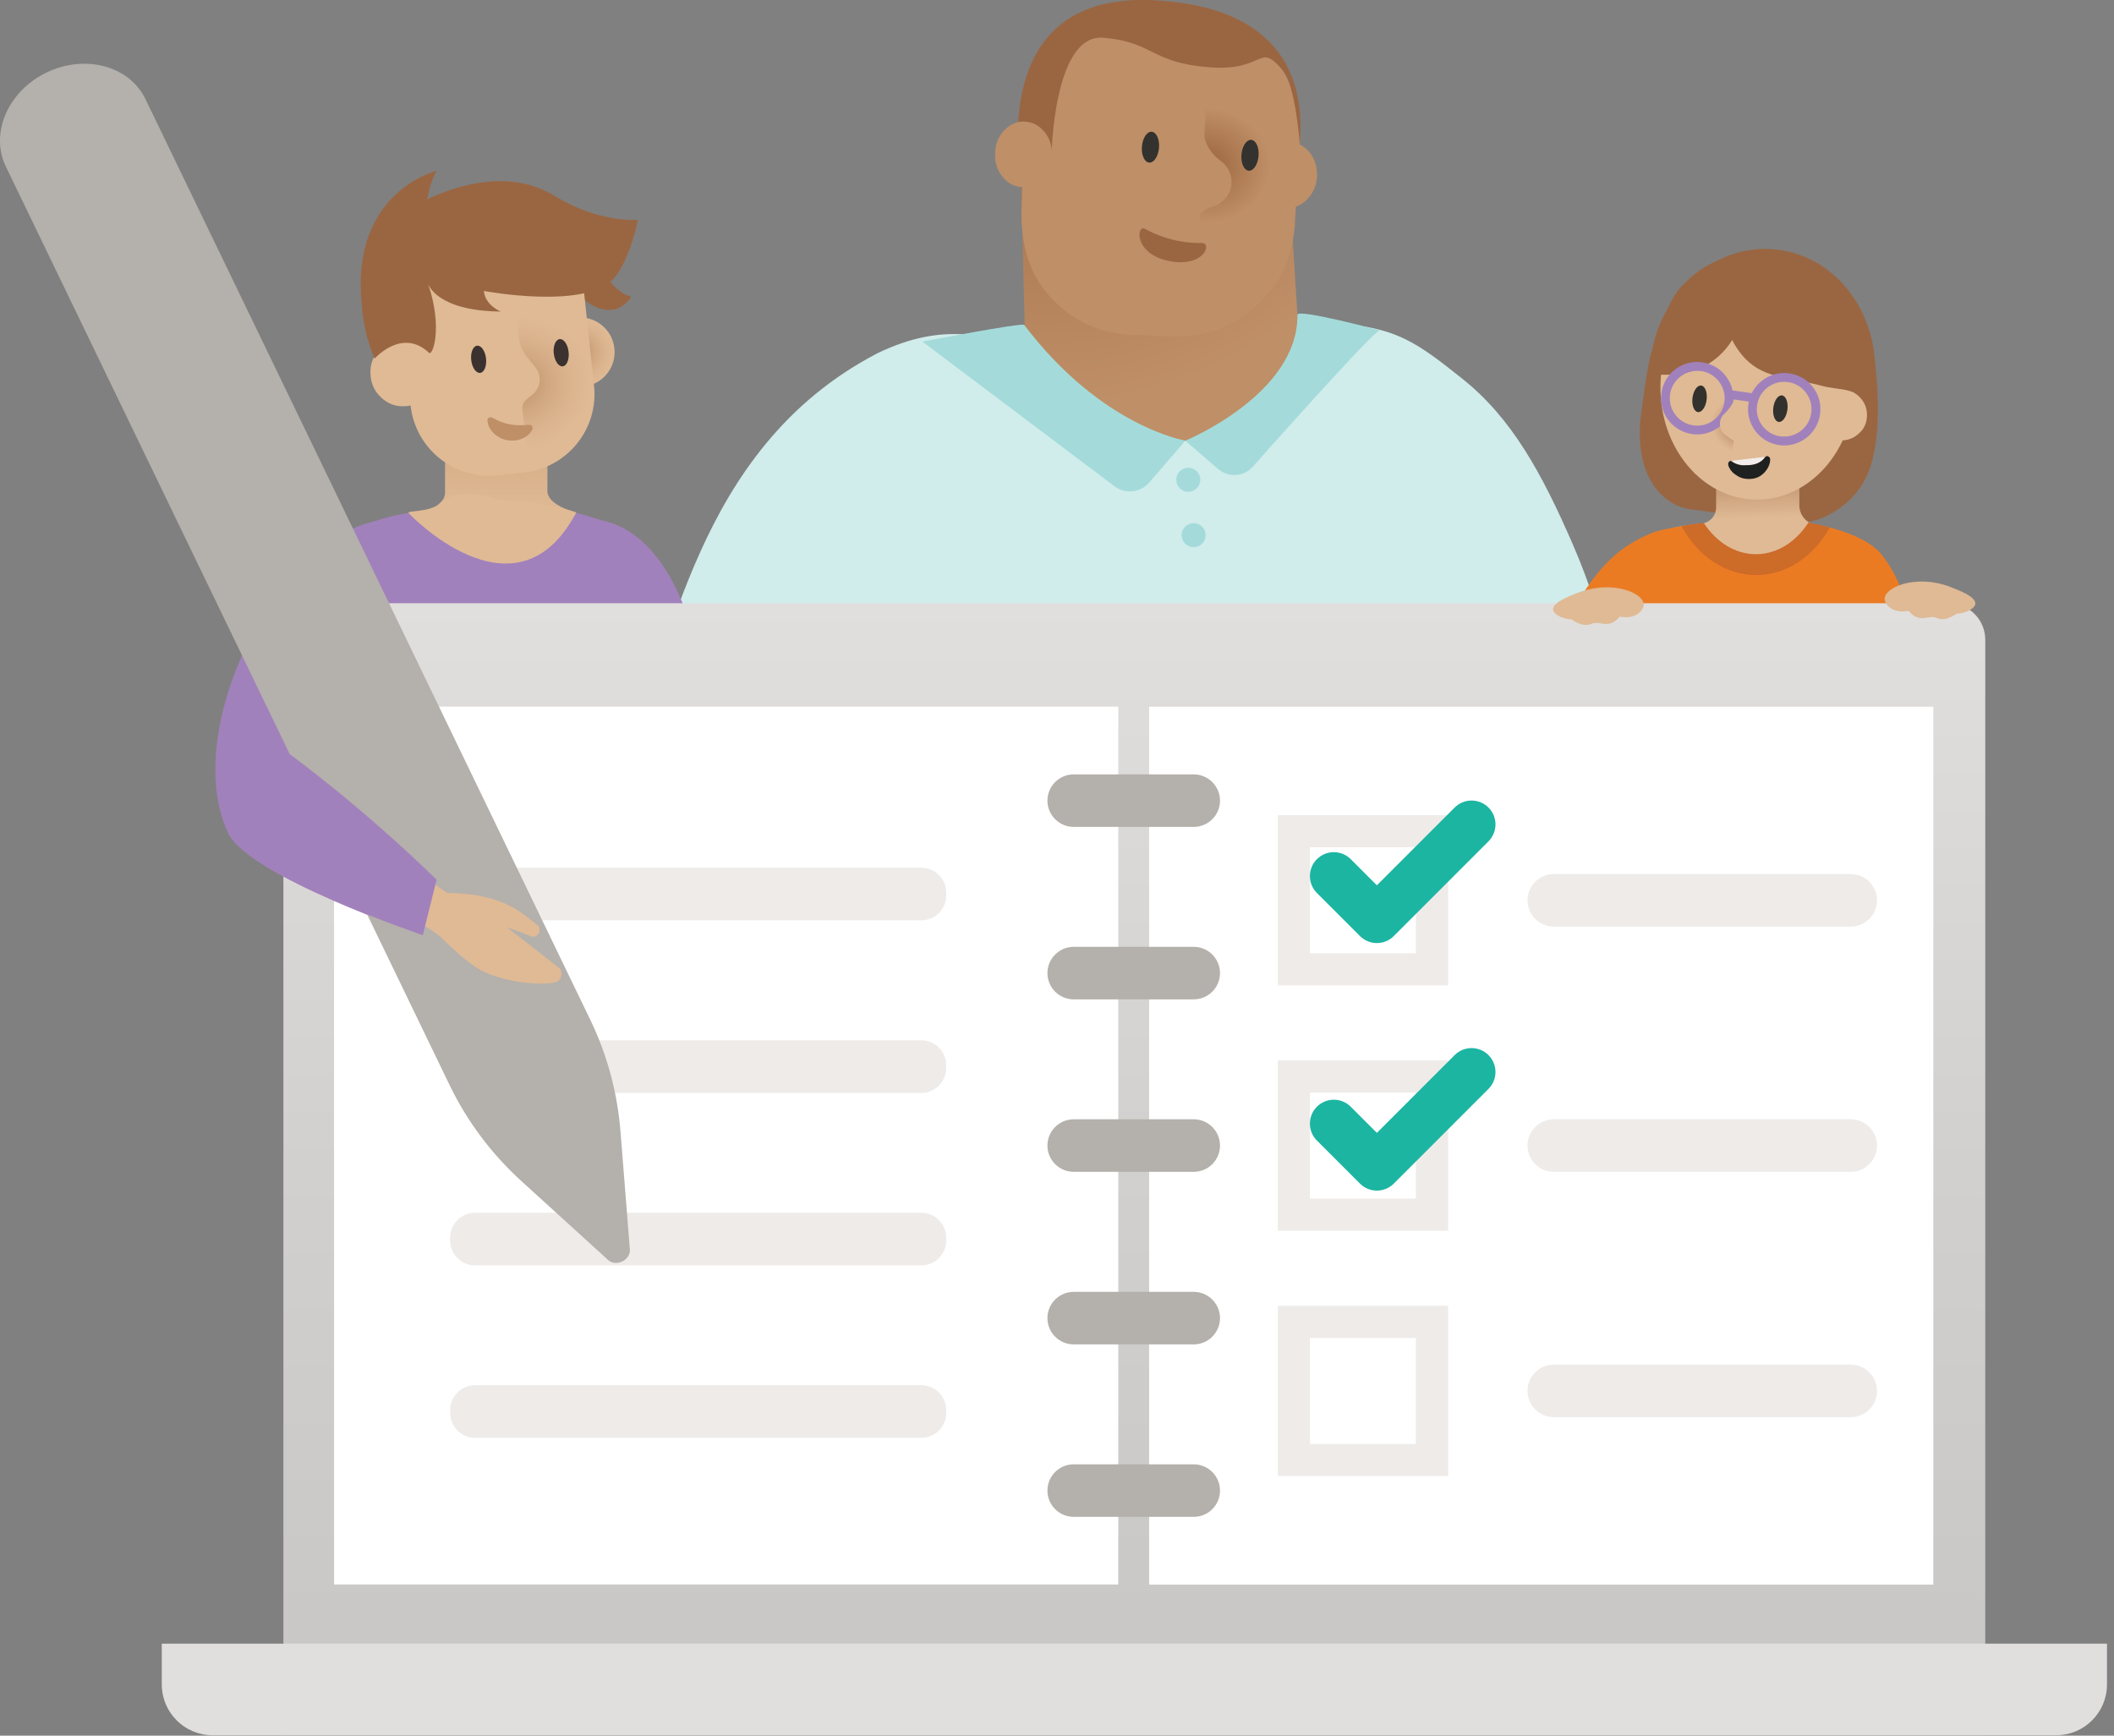 <svg width="190" height="156" viewBox="0 0 190 156" fill="none" xmlns="http://www.w3.org/2000/svg">
<rect x="0" y="0" width="190" height="156" fill="#808080" stroke="none"/>
<g clip-path="url(#clip0_6905_129982)">
<path d="M94.19 31.57C88.59 30.16 84.86 28.87 78.88 31.74C62.06 40.47 60.7 59.31 56.43 65.6L66.32 75.14C66.32 75.13 97.35 32.71 94.19 31.57Z" fill="#D0ECEB"/>
<path d="M113.83 38.81C114.6 33.92 115.99 31.43 117.28 29.56C121.66 30.09 125.49 31.06 129.51 34.27C133.83 37.71 137.42 42.68 140.28 49.18C144.22 58.25 147.38 67.83 149.74 77.94C151.94 87.22 153.51 98.41 154.5 109.29L150.33 110.6C146.76 103.34 128.29 77.23 128.29 77.23C126.59 74.63 125.03 72.83 123.62 71.82C122.86 71.27 122.03 70.86 121.12 70.57C119.01 69.47 117.16 67.14 115.57 63.56C113.98 59.98 113.12 56.23 112.98 52.31C112.82 47.92 113.1 43.42 113.83 38.81Z" fill="#BF8F67"/>
<path d="M113.11 38.75C113.45 33.75 116.31 29.19 119.68 29.1C125.35 29.24 127.41 30.84 131.43 34.04C135.87 37.57 138.59 42.55 141.36 48.93C144.26 55.59 145.71 62.77 147.77 70.1L129.63 79.28L128.29 77.23C126.59 74.63 125.03 72.83 123.62 71.82C122.86 71.27 122.03 70.86 121.12 70.57C119.01 69.47 117.16 67.14 115.57 63.56C113.98 59.98 113.12 56.23 112.98 52.31C112.82 47.92 112.75 43.69 113.11 38.75Z" fill="#D0ECEB"/>
<path d="M128.29 77.23C128.26 77.19 128.24 77.14 128.21 77.09L147.04 67.56C147.29 68.41 147.53 69.26 147.77 70.11L129.63 79.29L128.29 77.23Z" fill="#99CEC8"/>
<path d="M88.09 30.36C86.68 30.53 82.07 31.66 81.42 32.92C71.33 52.33 73.57 86.48 73.57 86.48C74.97 91.73 79.7 103.18 84.61 106.37C89.92 109.8 91.2 111.3 99.31 111.36C107.51 111.4 114.25 109.75 119.53 106.41C124.48 103.28 127.72 98.96 129.25 93.46L135.51 65.85C137.1 57.37 136.16 49.1 132.68 41.04C131.13 37.44 129.28 34.58 127.14 32.46C124.88 30.25 122.57 29.13 120.22 29.09H98.61L88.09 30.36Z" fill="#D0ECEB"/>
<path d="M116.61 28.29C116.51 26.77 115.63 12.7 115.63 12.7L91.74 14.87L92.12 30.19C92.15 32.03 89.78 32.21 89.78 32.21C91.58 33.97 99.53 40.62 106.53 39.6C114.13 38.96 117.49 31.84 119.42 30.03C119.43 30.04 116.75 30.29 116.61 28.29Z" fill="url(#paint0_radial_6905_129982)"/>
<path d="M113.89 17.71C114.37 18.32 114.96 18.65 115.66 18.68C116.36 18.72 116.98 18.45 117.51 17.88C118.04 17.33 118.33 16.65 118.37 15.84C118.4 15.01 118.18 14.3 117.72 13.71C117.24 13.12 116.65 12.81 115.95 12.77C115.25 12.76 114.63 13.02 114.1 13.57C113.55 14.12 113.26 14.8 113.24 15.61C113.19 16.42 113.41 17.12 113.89 17.71Z" fill="#BF8F67"/>
<path d="M116.38 20.24C116.08 23.32 115.17 25.4 112.98 27.42C110.79 29.44 108.23 30.38 105.29 30.22L102.51 30.13L102.15 30.12L101.7 30.1C98.77 29.97 96.3 28.8 94.3 26.59C92.31 24.38 91.67 21.41 91.83 18.43L92.11 10.93C92.27 7.8 93.27 5.81 95.58 3.68C97.89 1.56 100.51 0.38 103.62 0.52L106.61 0.77C109.72 0.91 111.83 2.17 113.92 4.49C116.02 6.82 116.99 9.56 116.83 12.69L116.5 18.03L116.41 19.52L116.38 20.24Z" fill="#BF8F67"/>
<path d="M108.64 4.96L107.73 21.45L115.32 23.12L115.26 6.65L108.64 4.96Z" fill="url(#paint1_radial_6905_129982)"/>
<path d="M108.79 18.64C109.31 18.51 109.75 18.25 110.11 17.86C110.47 17.45 110.67 16.98 110.69 16.46C110.72 15.63 110.38 14.95 109.67 14.43C108.86 13.83 108.32 12.93 108.24 12.24L107.01 13.88C106.11 14.88 105.65 15.66 105.63 16.21C105.59 16.93 105.8 17.65 106.24 18.37C106.67 18.85 107.18 19.22 107.83 19.26C108.19 18.92 108.57 18.68 108.79 18.64Z" fill="#BF8F67"/>
<path d="M104.167 13.293C104.231 12.527 103.939 11.879 103.515 11.843C103.091 11.808 102.696 12.4 102.632 13.165C102.569 13.93 102.861 14.579 103.284 14.614C103.708 14.649 104.103 14.057 104.167 13.293Z" fill="#33322E"/>
<path d="M113.113 14.021C113.177 13.256 112.885 12.607 112.461 12.572C112.037 12.537 111.642 13.129 111.579 13.894C111.515 14.659 111.807 15.307 112.231 15.343C112.655 15.378 113.05 14.786 113.113 14.021Z" fill="#33322E"/>
<path d="M150.315 109.738C150.455 108.086 151.024 107.22 152.041 107.139C153.106 107.025 153.888 107.689 154.405 109.13C154.405 109.13 156.592 115.49 156.812 116.799C157.016 117.859 156.939 120.739 156.945 122C156.869 123.067 156.76 123.745 156.597 124.035C156.283 124.475 155.767 124.726 155.039 124.78C154.937 125.087 154.783 125.517 154.576 126.07C154.444 126.369 154.269 126.63 154.032 126.855C153.411 127.022 153.036 126.775 152.936 126.119L151.416 118.688C151.416 118.688 149.824 121.699 149.485 122.23C149.18 122.639 148.879 122.808 148.593 122.715C148.283 122.563 148.161 122.2 148.218 121.645C148.32 120.016 148.516 118.622 148.796 117.453C148.977 116.621 149.162 115.538 149.362 114.203L150.315 109.738Z" fill="#BF8F67"/>
<path d="M82.9 30.7C82.9 30.7 91.88 28.98 92.05 29.2C99.02 38.39 106.54 39.6 106.54 39.6L103.31 43.35C102.47 44.33 101 44.44 100.03 43.6L82.9 30.7Z" fill="#A4DBDA"/>
<path d="M124.01 29.69C124.01 29.69 116.6 27.71 116.61 28.29C116.69 35.44 106.53 39.61 106.53 39.61L109.49 42.16C110.42 42.96 111.82 42.85 112.62 41.92C112.63 41.92 123.42 29.73 124.01 29.69Z" fill="#A4DBDA"/>
<path d="M106.8 44.2C107.397 44.2 107.88 43.717 107.88 43.12C107.88 42.523 107.397 42.04 106.8 42.04C106.204 42.04 105.72 42.523 105.72 43.12C105.72 43.717 106.204 44.2 106.8 44.2Z" fill="#A4DBDA"/>
<path d="M107.28 49.18C107.877 49.18 108.36 48.697 108.36 48.1C108.36 47.504 107.877 47.02 107.28 47.02C106.684 47.02 106.2 47.504 106.2 48.1C106.2 48.697 106.684 49.18 107.28 49.18Z" fill="#A4DBDA"/>
<path d="M91.51 10.87C91.81 7.22 93.08 -0.88 104.49 0.07C108.33 0.39 117.75 1.73 116.82 12.94C116.82 12.94 116.44 7.68 115.3 6.33C113.03 3.65 113.8 6.48 108.59 6.04C103.38 5.61 103.68 3.77 99.16 3.39C94.64 3.01 94.5 14.15 94.5 14.15L91.99 12.38" fill="#9A6642"/>
<path d="M89.44 13.74C89.39 14.57 89.61 15.28 90.09 15.87C90.57 16.48 91.16 16.79 91.86 16.81C92.56 16.85 93.18 16.59 93.71 16.04C94.22 15.49 94.49 14.81 94.54 14C94.59 13.19 94.37 12.48 93.89 11.87C93.41 11.28 92.82 10.97 92.12 10.93C91.42 10.89 90.8 11.15 90.27 11.7C89.74 12.25 89.46 12.93 89.44 13.74Z" fill="#BF8F67"/>
<path d="M102.91 20.57C102.14 20.15 101.87 22.79 105.03 23.45C108.19 24.11 109.01 21.83 108 21.84C106.98 21.86 104.99 21.72 102.91 20.57Z" fill="#9A6642"/>
<path d="M129.94 93.4H74.34L73.56 86.48L130.7 87.05L129.94 93.4Z" fill="#99CEC8"/>
<path d="M168.438 34.833C169.219 28.697 165.358 23.15 159.813 22.444C154.269 21.738 149.141 26.14 148.36 32.276C147.578 38.413 151.44 43.959 156.984 44.665C162.529 45.371 167.656 40.969 168.438 34.833Z" fill="#9A6642"/>
<path d="M148.35 47.96C138.19 52.01 142.81 66.21 124.07 59.62L123.63 64.08C123.63 64.08 137.04 73.73 144.53 61.87C152.37 49.47 152.26 46.4 148.35 47.96Z" fill="#EB7B23"/>
<path d="M147.41 37.97C147.43 37.66 148.11 32.16 148.51 31.49C151.09 27.13 168.21 30.48 168.21 30.48C168.21 30.48 169.68 38.08 167.92 42.45C166.61 45.71 163.14 47.27 161.05 47L151.89 45.77C149.79 45.49 147.03 43.29 147.41 37.97Z" fill="#9A6642"/>
<path d="M167.29 48.66C166.3 48.3 164.89 47.46 163.22 47.18C162.35 47.04 161.72 46.29 161.72 45.41V39.08L154.25 39.32L154.24 45.61C154.24 46.37 153.65 47 152.89 47.06C151.14 47.21 149.62 47.55 147.92 48.24C147.92 48.24 149.69 53.83 154.13 55.67C155.85 56.38 159.78 56.67 161.56 56.13C165.71 54.85 167.29 48.66 167.29 48.66Z" fill="url(#paint2_linear_6905_129982)"/>
<path d="M169.22 77.46L145.31 77.24C145.31 77.24 142.27 54.42 147.92 48.23C148.57 47.51 152.89 47.05 152.89 47.05L154.86 50.22L160.88 50.19L162.82 47.06C162.82 47.06 167.46 47.74 169.15 49.89C175.85 58.41 169.22 77.46 169.22 77.46Z" fill="#EB7B23"/>
<path d="M124.07 59.62C124.53 60.46 124.92 64.64 123.63 64.08C122.34 63.52 120.22 62.12 120.22 62.12L124.07 59.62Z" fill="#DFBA95"/>
<path d="M166.676 34.94C166.769 29.357 162.941 24.766 158.125 24.686C153.31 24.605 149.331 29.066 149.237 34.649C149.144 40.232 152.972 44.823 157.788 44.904C162.603 44.984 166.582 40.523 166.676 34.94Z" fill="#DFBA95"/>
<path d="M167.16 35.71C167.6 36.17 167.81 36.71 167.8 37.35C167.78 38.02 167.54 38.55 167.09 38.94C166.63 39.38 166.09 39.59 165.45 39.58C164.77 39.55 164.22 39.31 163.82 38.84C163.4 38.44 163.19 37.91 163.17 37.25C163.22 36.62 163.46 36.08 163.89 35.61C164.36 35.21 164.92 35 165.57 35.01C166.19 35.02 166.72 35.25 167.16 35.71Z" fill="#DFBA95"/>
<path d="M166.492 27.285C168.603 30.267 168.973 33.416 168.078 36.616C166.786 34.663 165.5 35.167 163.642 34.654C161.255 33.993 158.633 34.093 156.861 32.237C154.576 29.861 154.429 25.994 154.65 24.052C154.702 23.552 163.161 22.857 166.492 27.285Z" fill="#9A6642"/>
<path d="M156.815 25.097C157.366 27.169 156.22 34.184 148.922 33.656C149.188 30.674 149.24 27.747 151.211 25.635C153.103 23.734 155.959 21.913 156.815 25.097Z" fill="#9A6642"/>
<path d="M156.79 34L155.54 41.36L151.04 40.78L152.22 33.28L156.79 34Z" fill="url(#paint3_radial_6905_129982)"/>
<path d="M152.08 39.01C150.3 38.76 149.06 37.11 149.32 35.33C149.57 33.55 151.21 32.3 153 32.57C153.86 32.69 154.62 33.14 155.14 33.84C155.66 34.53 155.88 35.39 155.76 36.25C155.64 37.11 155.19 37.87 154.49 38.39C153.81 38.9 152.97 39.13 152.12 39.02C152.11 39.02 152.1 39.01 152.08 39.01ZM150.1 35.45C149.91 36.79 150.85 38.04 152.19 38.23C152.85 38.32 153.49 38.16 154.02 37.76C154.55 37.36 154.89 36.79 154.98 36.14C155.07 35.49 154.91 34.84 154.51 34.31C154.11 33.78 153.54 33.44 152.89 33.35C152.88 33.35 152.87 33.35 152.86 33.35C151.52 33.18 150.29 34.11 150.1 35.45Z" fill="#A181BB"/>
<path d="M156.12 35.35C156.12 35.35 155.88 36.36 154.93 37.24C154.55 37.59 154.47 38.26 154.74 38.75C154.98 39.18 156.13 39.75 156.17 39.89L157.72 40.09L158.14 35.62L156.12 35.35Z" fill="#DFBA95"/>
<path d="M159.9 40C159.04 39.88 158.28 39.43 157.76 38.73C157.24 38.04 157.02 37.18 157.14 36.32C157.26 35.46 157.71 34.7 158.41 34.18C159.09 33.67 159.93 33.44 160.78 33.55C160.79 33.55 160.81 33.55 160.82 33.56C162.6 33.81 163.84 35.46 163.58 37.24C163.33 39 161.7 40.24 159.94 40.01C159.93 40 159.92 40 159.9 40ZM158.88 34.81C158.35 35.21 158.01 35.78 157.92 36.43C157.83 37.08 157.99 37.73 158.39 38.26C158.79 38.79 159.36 39.13 160.01 39.22C160.02 39.22 160.03 39.22 160.04 39.22C161.37 39.39 162.6 38.46 162.79 37.12C162.98 35.78 162.04 34.53 160.7 34.34C160.69 34.34 160.68 34.34 160.67 34.34C160.03 34.25 159.4 34.42 158.88 34.81Z" fill="#A181BB"/>
<path d="M157.24 36.1C157.48 36.13 157.7 35.98 157.73 35.77C157.76 35.55 157.59 35.35 157.34 35.32L155.84 35.11C155.84 35.11 155.84 35.11 155.83 35.11C155.59 35.08 155.37 35.23 155.34 35.44C155.31 35.66 155.48 35.86 155.73 35.89L157.24 36.1C157.23 36.1 157.23 36.1 157.24 36.1Z" fill="#A181BB"/>
<path d="M160.648 36.809C160.729 36.151 160.51 35.583 160.159 35.539C159.808 35.496 159.458 35.995 159.378 36.652C159.297 37.31 159.516 37.878 159.866 37.921C160.217 37.965 160.567 37.466 160.648 36.809Z" fill="#33312E"/>
<path d="M153.387 35.922C153.468 35.265 153.249 34.696 152.898 34.653C152.547 34.61 152.197 35.108 152.116 35.766C152.036 36.424 152.254 36.992 152.605 37.035C152.956 37.078 153.306 36.58 153.387 35.922Z" fill="#33312E"/>
<path d="M158.66 41.06L155.58 41.42H155.55C155.96 41.73 156.42 41.86 156.92 41.82C157.72 41.84 158.3 41.59 158.66 41.06Z" fill="#F2EDEB"/>
<path d="M159.1 41.33L159.07 41.13C158.97 41.04 158.88 40.99 158.81 40.99L158.67 41.05C158.31 41.58 157.73 41.83 156.93 41.81C156.43 41.86 155.97 41.72 155.56 41.41C155.37 41.47 155.29 41.6 155.33 41.81C155.45 42.2 155.71 42.51 156.12 42.75C156.47 42.99 156.9 43.08 157.4 43.04C157.87 43 158.25 42.81 158.56 42.49C158.9 42.13 159.08 41.74 159.1 41.33Z" fill="#1F2020"/>
<path d="M157.83 51.69C160.59 51.69 163.03 49.99 164.45 47.42C163.48 47.11 162.75 47.07 162.55 46.94C161.44 48.69 159.73 49.81 157.82 49.81C155.94 49.81 154.25 48.72 153.14 47.01C153.05 47.03 151.7 47.14 151.13 47.29C152.55 49.93 155.03 51.69 157.83 51.69Z" fill="#CD6B28"/>
<path d="M169.26 76.98C169.26 80.35 163.19 82.3 157.28 82.3C151.37 82.3 145.3 80.53 145.3 77.15C145.3 73.78 151.53 70.87 157.44 70.87C163.36 70.87 169.26 73.6 169.26 76.98Z" fill="#EB7B23"/>
<path d="M57.113 94.894C57.639 93.821 58.254 93.393 58.949 93.612C59.693 93.817 60.042 94.467 60.009 95.571C60.009 95.571 59.8 100.413 59.605 101.336C59.461 102.106 58.654 104.008 58.335 104.859C58.006 105.55 57.751 105.976 57.571 106.137C57.243 106.347 56.834 106.382 56.334 106.222C56.184 106.401 55.969 106.654 55.687 106.962C55.527 107.132 55.334 107.254 55.119 107.347C54.655 107.295 54.479 107.035 54.571 106.569L55.499 101.193C55.499 101.193 53.642 102.798 53.278 103.06C52.959 103.26 52.72 103.284 52.551 103.144C52.39 102.953 52.393 102.683 52.583 102.331C53.079 101.269 53.577 100.377 54.065 99.677C54.405 99.165 54.815 98.489 55.295 97.649L57.113 94.894Z" fill="#DFBA95"/>
<path d="M55.53 47.23C51.28 45.35 51.78 49.85 51.42 51.31C51.42 51.31 55.74 72.33 56.26 77.79C56.81 83.51 59.13 86.05 56.54 95.53C56.54 95.53 56.54 96.25 59.86 96.98C63.83 91.17 64.86 78.89 64.54 72.08C63.94 59.37 61.26 49.77 55.53 47.23Z" fill="#A181BB"/>
<path d="M38.64 22.72C38.64 22.72 37.5 18.58 39.24 15.35C39.24 15.35 30.49 17.44 32.81 29.33C33.05 30.6 38.64 22.72 38.64 22.72Z" fill="#9A6642"/>
<path d="M56.17 47.58C55.15 46.95 50.39 45.7 50.39 45.7L49.95 46.47C48.79 48.39 46.72 49.56 44.48 49.58C42.21 49.59 40.1 48.41 38.93 46.47L38.61 45.81C38.61 45.81 33.24 46.42 32.44 47.61C25.62 57.83 29.29 94.6 29.29 94.6C29.29 98.67 36.62 100.81 43.76 100.81C50.9 100.81 58.23 98.45 58.23 94.38C58.22 94.38 61.76 51.03 56.17 47.58Z" fill="#A181BB"/>
<path d="M47.13 78.45C45.86 78.79 43.79 81.35 43.15 83.18C42.11 86.15 49.05 85.05 49.05 85.05L47.13 78.45Z" fill="#DFBA95"/>
<path d="M48.41 82.75C51.04 82.35 49.88 76.02 46.57 76.2C44.95 76.29 45.2 79.03 44.96 80.12C44.89 80.42 48.41 82.75 48.41 82.75Z" fill="#DFBA95"/>
<path d="M45.02 72.29L47.93 85.26C48.02 85.65 48.55 85.71 48.72 85.35L54.72 73.16L45.02 72.29Z" fill="url(#paint4_radial_6905_129982)"/>
<path d="M54.1 74.79L45.28 74C44.85 73.96 44.54 73.59 44.58 73.16L44.62 72.73C44.66 72.3 45.03 71.99 45.46 72.03L54.28 72.82C54.71 72.86 55.02 73.23 54.98 73.66L54.94 74.09C54.9 74.52 54.52 74.83 54.1 74.79Z" fill="#F9DBBD"/>
<path d="M54.95 73.62C55.27 73.65 56.66 71.85 54.37 70.94C54.81 66.82 53.36 64.81 50.69 64.65C47.33 64.45 45.89 67.2 45.65 69.95C45.65 70 45.64 70.05 45.64 70.1C44.83 70.35 44.22 71.03 44.14 71.87V71.88C44.1 72.31 44.43 72.68 44.86 72.72L54.95 73.62Z" fill="#F6BACD"/>
<path d="M52.41 70.96C52.559 70.96 52.68 70.839 52.68 70.69C52.68 70.541 52.559 70.42 52.41 70.42C52.261 70.42 52.14 70.541 52.14 70.69C52.14 70.839 52.261 70.96 52.41 70.96Z" fill="#EF4781"/>
<path d="M51.05 71.89C51.161 71.89 51.25 71.8 51.25 71.69C51.25 71.579 51.161 71.49 51.05 71.49C50.94 71.49 50.85 71.579 50.85 71.69C50.85 71.8 50.94 71.89 51.05 71.89Z" fill="#EF4781"/>
<path d="M52.32 72C52.469 72 52.59 71.879 52.59 71.73C52.59 71.581 52.469 71.46 52.32 71.46C52.171 71.46 52.05 71.581 52.05 71.73C52.05 71.879 52.171 72 52.32 72Z" fill="#EF4781"/>
<path d="M52.22 74.61L51.71 74.56L51.61 75.7L50.67 75.62L50.77 74.48L50.26 74.43L50.16 75.57L49.25 75.49L49.35 74.35L48.84 74.3L48.74 75.44L47.8 75.36L47.9 74.22L47.39 74.17L47.29 75.31L46.09 75.2L46.04 75.71L47.24 75.82L47.16 76.76L46 76.66L46.12 77.18L47.12 77.27L47.04 78.21L46.34 78.15L46.46 78.67L47 78.72L46.9 79.86L46.73 79.84L46.85 80.36H46.86V80.39L47.23 82.06L48.16 82.14L48.06 83.22L48.57 83.27L48.67 82.19L49.58 82.27L49.48 83.35L49.71 83.37L50.05 82.67L50.08 82.31L50.22 82.32L50.46 81.83L50.13 81.8L50.23 80.66L51 80.73L52.02 78.65L51.87 78.64L51.95 77.7L52.46 77.75L52.7 77.26L51.99 77.2L52.07 76.26L53.01 76.34L52.98 76.68L53.61 75.41L53.67 74.78L53.16 74.73L53.06 75.84L52.12 75.76L52.22 74.61ZM50.12 76.08L50.04 77.02L49.13 76.94L49.21 76L50.12 76.08ZM48.99 78.4L49.07 77.46L49.98 77.54L49.9 78.48L48.99 78.4ZM49.86 78.98L49.76 80.12L48.85 80.04L48.95 78.9L49.86 78.98ZM47.76 75.87L48.7 75.95L48.62 76.89L47.68 76.81L47.76 75.87ZM47.63 77.32L48.57 77.4L48.49 78.34L47.55 78.26L47.63 77.32ZM47.4 79.91L47.5 78.77L48.44 78.85L48.34 79.99L47.4 79.91ZM47.25 81.56L47.35 80.42L48.29 80.5L48.19 81.64L47.25 81.56ZM49.61 81.77L48.7 81.69L48.8 80.55L49.71 80.63L49.61 81.77ZM51.2 80.25L50.26 80.17L50.36 79.03L51.3 79.11L51.2 80.25ZM51.35 78.61L50.41 78.53L50.49 77.59L51.43 77.67L51.35 78.61ZM51.48 77.16L50.54 77.08L50.62 76.14L51.56 76.22L51.48 77.16Z" fill="#F9DBBD"/>
<path d="M51.35 78.56C52.1 78.75 52.24 78.9 51.71 80.13C53.25 83.1 50.15 85.12 49.05 85.05C47.27 84.94 43.74 81.89 45.61 79.3C45.92 78.88 50.46 78.33 51.35 78.56Z" fill="#DFBA95"/>
<path d="M33.3 33.61C33.33 34.45 33.64 35.15 34.24 35.71C34.84 36.29 35.55 36.55 36.35 36.51C37.16 36.49 37.84 36.18 38.39 35.58C38.92 34.98 39.17 34.27 39.15 33.45C39.12 32.63 38.81 31.93 38.21 31.35C37.61 30.79 36.9 30.53 36.1 30.55C35.29 30.57 34.61 30.88 34.06 31.48C33.51 32.08 33.25 32.78 33.3 33.61Z" fill="#DFBA95"/>
<path d="M53.53 22.43C53.53 22.43 54.31 26.01 56.72 26.66C56.72 26.66 55.02 29.92 51.12 25.7C49.66 24.13 53.53 22.43 53.53 22.43Z" fill="#9A6642"/>
<path d="M55.22 31.3C55.41 33.01 54.18 34.55 52.47 34.74C52.35 34.75 50.85 34.91 50.74 34.91C49.17 34.91 49.21 33.59 49.03 32C48.85 30.42 48.5 29.14 50.01 28.77C50.13 28.74 51.65 28.57 51.78 28.55C53.49 28.36 55.03 29.59 55.22 31.3Z" fill="url(#paint5_radial_6905_129982)"/>
<path d="M49.2 32.16H40V44.28C40 44.66 39.8 44.98 39.52 45.24C39.18 45.55 39.38 46.12 39.85 46.12L51.79 46.06C51.79 46.06 49.2 45.45 49.2 44.13V32.16Z" fill="url(#paint6_linear_6905_129982)"/>
<path d="M44.71 42.72L47.09 42.47C50.99 42.05 53.81 38.56 53.39 34.66L52.21 23.64C51.79 19.74 48.3 16.92 44.4 17.34L42.02 17.59C38.12 18.01 35.3 21.5 35.72 25.4L36.9 36.42C37.32 40.32 40.81 43.14 44.71 42.72Z" fill="#DFBA95"/>
<path d="M43.155 33.514C43.523 33.472 43.759 32.892 43.683 32.217C43.607 31.541 43.248 31.028 42.88 31.069C42.512 31.111 42.276 31.691 42.352 32.366C42.428 33.041 42.787 33.555 43.155 33.514Z" fill="#3B322F"/>
<path d="M48.5 41.26L47.58 41.34L46.94 36.81C46.9 36.47 47.04 36.13 47.31 35.91L47.87 35.45C48.61 34.84 48.72 33.76 48.12 33.01L47.29 31.98C46.94 31.54 46.72 31.01 46.65 30.45L45.88 23.5L52.21 22.92L53.21 35.68C53.42 38.51 51.33 41 48.5 41.26Z" fill="url(#paint7_radial_6905_129982)"/>
<path d="M50.575 32.924C50.943 32.883 51.179 32.302 51.104 31.627C51.028 30.952 50.668 30.438 50.3 30.48C49.933 30.521 49.696 31.102 49.772 31.777C49.848 32.452 50.208 32.965 50.575 32.924Z" fill="#3B322F"/>
<path d="M43.81 37.82C43.89 38.67 44.68 39.4 45.57 39.56C46.01 39.65 46.48 39.6 46.89 39.44C47.3 39.27 47.66 38.99 47.85 38.59C47.92 38.45 47.86 38.28 47.71 38.21C47.66 38.19 47.61 38.18 47.56 38.18H47.52C47.16 38.21 46.87 38.23 46.6 38.22C46.33 38.21 46.08 38.19 45.83 38.14C45.33 38.05 44.89 37.89 44.24 37.54L44.22 37.53C44.08 37.46 43.91 37.51 43.83 37.65C43.81 37.71 43.8 37.77 43.81 37.82Z" fill="#BF8F67"/>
<path d="M49.93 17.65C53.88 20.07 57.33 19.76 57.33 19.76C57.33 19.76 56.71 23.12 55.25 24.93C52.84 27.92 43.49 26.15 43.49 26.15C43.6 27.45 45.01 28 45.01 28C39.16 27.95 38.47 25.49 38.47 25.49C39.82 29.46 38.89 32.02 38.56 31.71C36.14 29.42 33.67 32.23 33.67 32.23C33.67 32.23 28.6 21.56 39.7 17.35C44.59 15.5 47.78 16.34 49.93 17.65Z" fill="#9A6642"/>
<path d="M51.79 46.06C51.72 46.23 51.6 46.41 51.47 46.63C46.03 55.95 36.74 46.15 36.73 46.12C36.54 45.84 38.58 46.1 39.53 45.24C41.44 43.51 44.95 44.97 44.95 44.97C44.95 44.97 49.1 45.1 51.79 46.06Z" fill="#DFBA95"/>
<path d="M178.44 155.96H25.47V57.5C25.47 55.69 26.94 54.22 28.75 54.22H175.15C176.96 54.22 178.43 55.69 178.43 57.5V155.96H178.44Z" fill="url(#paint8_linear_6905_129982)"/>
<path d="M14.53 147.73H189.37V151.39C189.37 153.92 187.32 155.96 184.8 155.96H19.11C16.58 155.96 14.54 153.91 14.54 151.39V147.73H14.53Z" fill="#E1DFDD"/>
<path d="M173.76 63.52H103.28V142.42H173.76V63.52Z" fill="white"/>
<path d="M30.026 142.409L100.506 142.409L100.506 63.509L30.026 63.509L30.026 142.409Z" fill="white"/>
<path d="M107.29 74.32H96.5C95.2 74.32 94.14 73.26 94.14 71.96C94.14 70.66 95.2 69.6 96.5 69.6H107.29C108.59 69.6 109.65 70.66 109.65 71.96C109.65 73.26 108.59 74.32 107.29 74.32Z" fill="#B4B0AB"/>
<path d="M107.29 89.82H96.5C95.2 89.82 94.14 88.76 94.14 87.46C94.14 86.16 95.2 85.1 96.5 85.1H107.29C108.59 85.1 109.65 86.16 109.65 87.46C109.65 88.76 108.59 89.82 107.29 89.82Z" fill="#B4B0AB"/>
<path d="M107.29 105.32H96.5C95.2 105.32 94.14 104.26 94.14 102.96C94.14 101.66 95.2 100.6 96.5 100.6H107.29C108.59 100.6 109.65 101.66 109.65 102.96C109.65 104.27 108.59 105.32 107.29 105.32Z" fill="#B4B0AB"/>
<path d="M107.29 120.83H96.5C95.2 120.83 94.14 119.77 94.14 118.47C94.14 117.17 95.2 116.11 96.5 116.11H107.29C108.59 116.11 109.65 117.17 109.65 118.47C109.65 119.77 108.59 120.83 107.29 120.83Z" fill="#B4B0AB"/>
<path d="M107.29 136.33H96.5C95.2 136.33 94.14 135.27 94.14 133.97C94.14 132.67 95.2 131.61 96.5 131.61H107.29C108.59 131.61 109.65 132.67 109.65 133.97C109.65 135.28 108.59 136.33 107.29 136.33Z" fill="#B4B0AB"/>
<path d="M139.59 54.67C139.48 55.15 140.4 55.65 141.27 55.68C141.27 55.68 142.23 56.43 143.03 56.07C143.83 55.71 144.5 56.66 145.59 55.42C145.59 55.42 147.15 55.79 147.68 54.59C148.17 53.47 145.06 51.94 141.6 53.36C141.02 53.6 139.74 54.07 139.59 54.67Z" fill="#DFBA95"/>
<path d="M34.72 46.7C40.04 46.24 27.38 66.61 28.6 70.56C28.6 70.56 32.53 72.53 39.24 79.09L38 84.08C38 84.08 22.34 78.78 20.49 74.85C16.1 65.52 25.2 47.51 34.72 46.7Z" fill="#A181BB"/>
<path d="M130.15 88.57H114.85V73.27H130.15V88.57ZM117.73 85.68H127.26V76.15H117.73V85.68Z" fill="#EEEBE9"/>
<path d="M130.15 110.61H114.85V95.31H130.15V110.61ZM117.73 107.73H127.26V98.2H117.73V107.73Z" fill="#EEEBE9"/>
<path d="M130.15 132.66H114.85V117.36H130.15V132.66ZM117.73 129.78H127.26V120.25H117.73V129.78Z" fill="#EEEBE9"/>
<path d="M133.78 75.62L125.27 84.13C124.85 84.55 124.3 84.76 123.75 84.76C123.2 84.76 122.65 84.55 122.23 84.13L118.36 80.26C117.52 79.42 117.52 78.06 118.36 77.22C119.2 76.38 120.56 76.38 121.4 77.22L123.75 79.57L130.74 72.58C131.58 71.74 132.94 71.74 133.78 72.58C134.62 73.42 134.62 74.77 133.78 75.62Z" fill="#1CB5A2"/>
<path d="M133.78 97.87L125.27 106.38C124.85 106.8 124.3 107.01 123.75 107.01C123.2 107.01 122.65 106.8 122.23 106.38L118.36 102.51C117.52 101.67 117.52 100.31 118.36 99.47C119.2 98.63 120.56 98.63 121.4 99.47L123.75 101.82L130.74 94.83C131.58 93.99 132.94 93.99 133.78 94.83C134.62 95.67 134.62 97.03 133.78 97.87Z" fill="#1CB5A2"/>
<path d="M82.8 82.72H42.7C41.46 82.72 40.46 81.72 40.46 80.48V80.23C40.46 78.99 41.46 77.99 42.7 77.99H82.8C84.04 77.99 85.04 78.99 85.04 80.23V80.48C85.04 81.72 84.04 82.72 82.8 82.72Z" fill="#EEEBE9"/>
<path d="M82.8 98.23H42.7C41.46 98.23 40.46 97.23 40.46 95.99V95.74C40.46 94.5 41.46 93.5 42.7 93.5H82.8C84.04 93.5 85.04 94.5 85.04 95.74V95.99C85.04 97.22 84.04 98.23 82.8 98.23Z" fill="#EEEBE9"/>
<path d="M82.8 113.73H42.7C41.46 113.73 40.46 112.73 40.46 111.49V111.24C40.46 110 41.46 109 42.7 109H82.8C84.04 109 85.04 110 85.04 111.24V111.49C85.04 112.73 84.04 113.73 82.8 113.73Z" fill="#EEEBE9"/>
<path d="M82.8 129.23H42.7C41.46 129.23 40.46 128.23 40.46 126.99V126.74C40.46 125.5 41.46 124.5 42.7 124.5H82.8C84.04 124.5 85.04 125.5 85.04 126.74V127C85.04 128.23 84.04 129.23 82.8 129.23Z" fill="#EEEBE9"/>
<path d="M55.77 101.72L56.61 112.3C56.69 113.25 55.37 113.9 54.66 113.25L46.88 106.17C44.17 103.71 42 100.8 40.43 97.57L0.52 14.96C-0.92 11.97 0.72 8.19 4.18 6.52C7.65 4.85 11.62 5.91 13.07 8.9L53.06 91.67C54.57 94.8 55.49 98.19 55.77 101.72Z" fill="#B4B0AB"/>
<path d="M50.22 86.97L45.55 83.33L47.76 84.16C48.33 84.37 48.78 83.54 48.3 83.15C48.29 83.14 48.28 83.13 48.27 83.13C47.01 82.18 45.39 80.31 40.22 80.25C36.95 78.32 31.64 72.83 30.1 71.2C29.53 70.6 28.86 70.11 28.09 69.81C26.75 69.29 22.12 77.36 24.94 78.33C28.76 79.65 36.61 82.4 38 83.14C38.85 83.59 39.45 84.07 39.82 84.41C40.86 85.46 42.18 86.65 43.26 87.22C45.34 88.31 48.73 88.62 49.96 88.27C50.49 88.1 50.66 87.34 50.22 86.97Z" fill="#DFBA95"/>
<path d="M26.05 67.79C26.05 67.79 32.53 72.5 39.24 79.07L38 84.05C38 84.05 22.34 78.75 20.49 74.82" fill="#A181BB"/>
<path d="M166.34 83.28H139.65C138.35 83.28 137.29 82.22 137.29 80.92C137.29 79.62 138.35 78.56 139.65 78.56H166.34C167.64 78.56 168.7 79.62 168.7 80.92C168.7 82.22 167.65 83.28 166.34 83.28Z" fill="#EEEBE9"/>
<path d="M166.34 105.32H139.65C138.35 105.32 137.29 104.26 137.29 102.96C137.29 101.66 138.35 100.6 139.65 100.6H166.34C167.64 100.6 168.7 101.66 168.7 102.96C168.7 104.27 167.65 105.32 166.34 105.32Z" fill="#EEEBE9"/>
<path d="M166.34 127.37H139.65C138.35 127.37 137.29 126.31 137.29 125.01C137.29 123.71 138.35 122.65 139.65 122.65H166.34C167.64 122.65 168.7 123.71 168.7 125.01C168.7 126.31 167.65 127.37 166.34 127.37Z" fill="#EEEBE9"/>
<path d="M177.53 54.15C177.64 54.63 176.72 55.13 175.85 55.16C175.85 55.16 174.89 55.91 174.09 55.55C173.29 55.19 172.62 56.14 171.53 54.9C171.53 54.9 169.97 55.27 169.44 54.07C168.95 52.95 172.06 51.42 175.52 52.84C176.09 53.08 177.38 53.55 177.53 54.15Z" fill="#DFBA95"/>
</g>
<defs>
<radialGradient id="paint0_radial_6905_129982" cx="0" cy="0" r="1" gradientUnits="userSpaceOnUse" gradientTransform="translate(93.758 0.007) rotate(72.188) scale(36.471 36.168)">
<stop stop-color="#9B643D"/>
<stop offset="1" stop-color="#BF8F67"/>
</radialGradient>
<radialGradient id="paint1_radial_6905_129982" cx="0" cy="0" r="1" gradientUnits="userSpaceOnUse" gradientTransform="translate(108.294 14.871) rotate(-177.346) scale(5.898 5.177)">
<stop stop-color="#9B643D"/>
<stop offset="1" stop-color="#BF8F67"/>
</radialGradient>
<linearGradient id="paint2_linear_6905_129982" x1="157.268" y1="38.067" x2="157.59" y2="48.108" gradientUnits="userSpaceOnUse">
<stop offset="0.067" stop-color="#9B643D"/>
<stop offset="0.847" stop-color="#DFBA95"/>
</linearGradient>
<radialGradient id="paint3_radial_6905_129982" cx="0" cy="0" r="1" gradientUnits="userSpaceOnUse" gradientTransform="translate(156.669 38.16) rotate(7.01) scale(3.48 3.107)">
<stop stop-color="#9B643D"/>
<stop offset="0.196" stop-color="#AD7B55"/>
<stop offset="0.471" stop-color="#C69A74"/>
<stop offset="0.693" stop-color="#D7B08B"/>
<stop offset="0.831" stop-color="#DFBA95"/>
</radialGradient>
<radialGradient id="paint4_radial_6905_129982" cx="0" cy="0" r="1" gradientUnits="userSpaceOnUse" gradientTransform="translate(54.311 79.507) rotate(5.146) scale(7.163 7.163)">
<stop stop-color="#DFBA95"/>
<stop offset="1" stop-color="#F9DBBD"/>
</radialGradient>
<radialGradient id="paint5_radial_6905_129982" cx="0" cy="0" r="1" gradientUnits="userSpaceOnUse" gradientTransform="translate(52.12 31.651) rotate(-6.102) scale(3.117)">
<stop stop-color="#BF8F67"/>
<stop offset="0.078" stop-color="#C2946D"/>
<stop offset="0.433" stop-color="#D1A881"/>
<stop offset="0.752" stop-color="#DCB590"/>
<stop offset="1" stop-color="#DFBA95"/>
</radialGradient>
<linearGradient id="paint6_linear_6905_129982" x1="45.574" y1="32.163" x2="45.574" y2="46.122" gradientUnits="userSpaceOnUse">
<stop stop-color="#BF8F67"/>
<stop offset="0.293" stop-color="#CA9E77"/>
<stop offset="0.733" stop-color="#D9B28C"/>
<stop offset="1" stop-color="#DFBA95"/>
</linearGradient>
<radialGradient id="paint7_radial_6905_129982" cx="0" cy="0" r="1" gradientUnits="userSpaceOnUse" gradientTransform="translate(46.414 34.491) rotate(173.171) scale(6.761 6.093)">
<stop stop-color="#BF8F67"/>
<stop offset="0.078" stop-color="#C2946D"/>
<stop offset="0.433" stop-color="#D1A881"/>
<stop offset="0.752" stop-color="#DCB590"/>
<stop offset="1" stop-color="#DFBA95"/>
</radialGradient>
<linearGradient id="paint8_linear_6905_129982" x1="101.953" y1="54.221" x2="101.953" y2="155.956" gradientUnits="userSpaceOnUse">
<stop stop-color="#E1DFDD"/>
<stop offset="0.499" stop-color="#D2D0CE"/>
<stop offset="1" stop-color="#C8C6C4"/>
</linearGradient>
<clipPath id="clip0_6905_129982">
<rect width="189.38" height="155.96" fill="white"/>
</clipPath>
</defs>
</svg>
